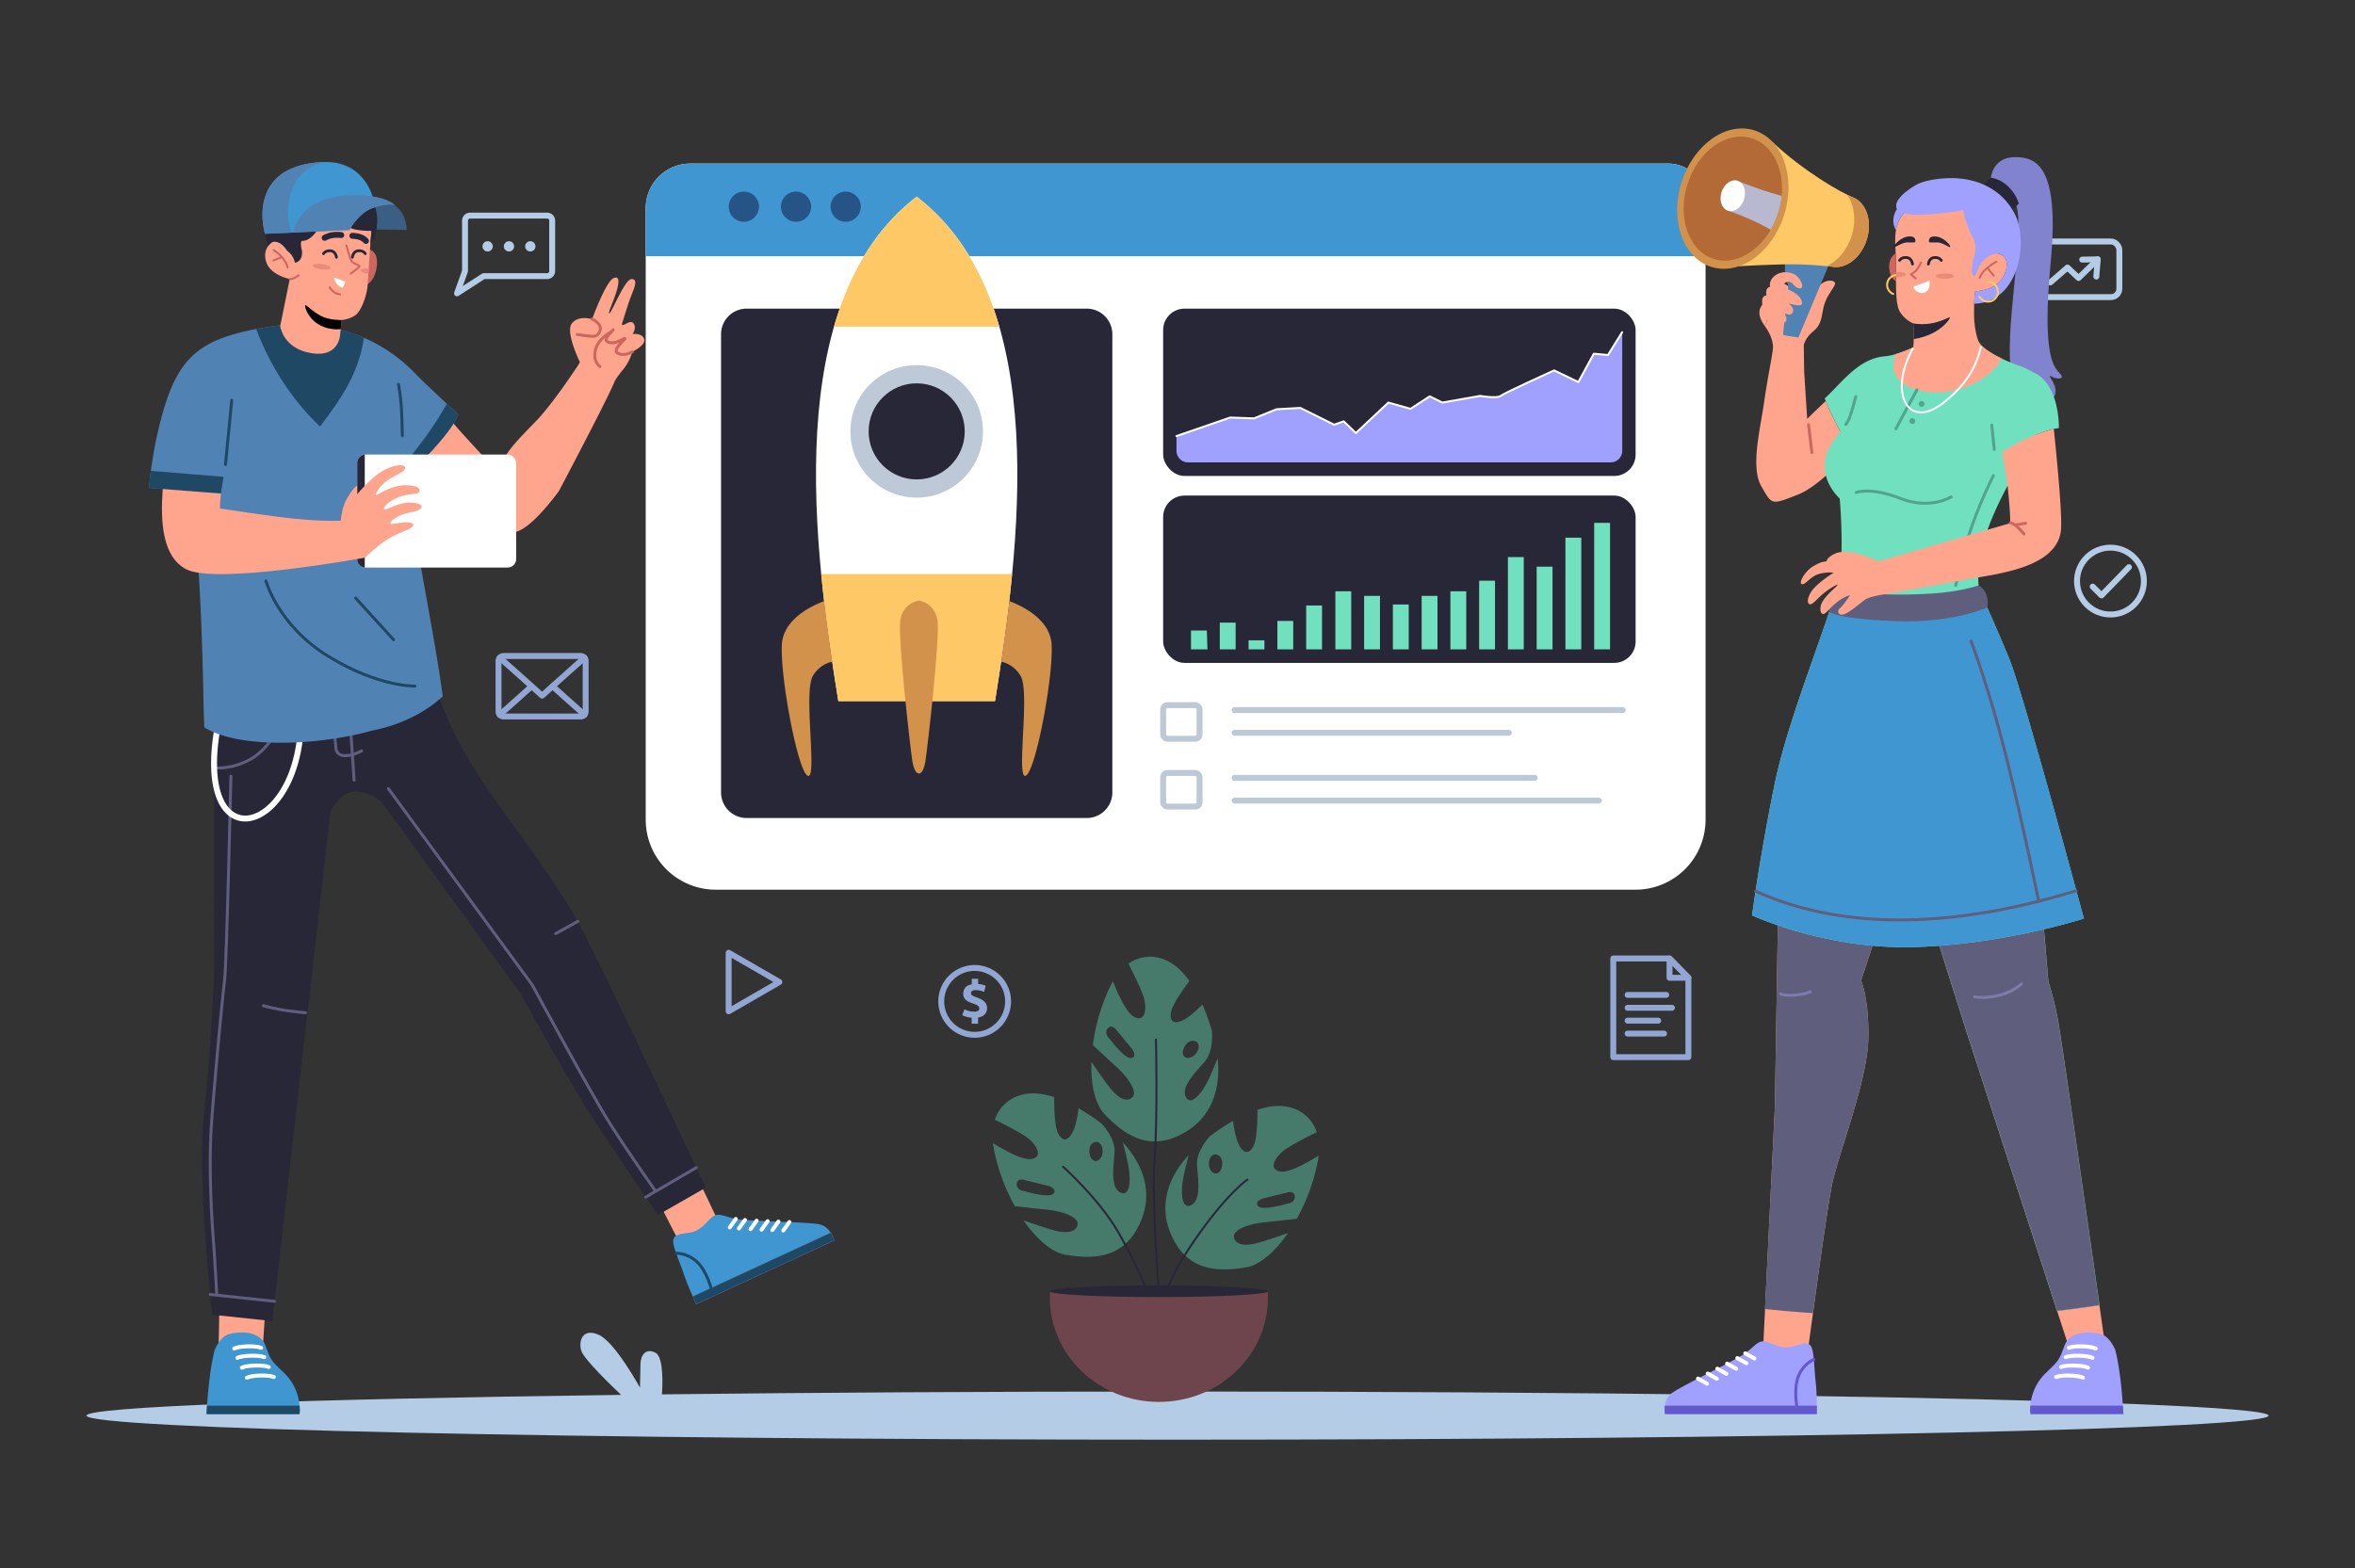 <svg xmlns="http://www.w3.org/2000/svg" data-name="Layer 1" viewBox="0 0 1801.68 1200"><rect x="0" y="0" width="1801.68" height="1200" fill="#333333" stroke="none"/><path fill="#b4cce6" fill-rule="evenodd" d="M900.84 1064.87c153.94 0 298.12.92 421.93 2.52-.38-6.27-.76-22.76 5.29-25.91 7.5-3.91 11.33 1.91 11.49 8.22.14 5.53.35 15.54.39 17.92h.3c2.4-4.32 19.6-34.69 31.17-39.88 12.45-5.59 15.8 4.71 13.41 12.29-1.85 5.86-17.56 21.19-24.61 27.87 226.11 3.3 375.31 9 375.31 15.39 0 10.18-373.7 18.43-834.68 18.43s-834.68-8.25-834.68-18.43c0-6.75 164.12-12.64 409-15.86-6.52-6.16-28.39-27.2-30.43-33.65-2.39-7.58 1-17.88 13.41-12.29s31.46 40.39 31.46 40.39.24-12.13.4-18.44 4-12.13 11.49-8.22c6.49 3.39 5.34 25.84 4.91 31.82 117.44-1.38 251.75-2.17 394.44-2.17Z"/><path opacity="0" fill-rule="evenodd" d="M1011.35 289.17s-254.39-79.83-446 16-259.68 206.45-239.46 316.08S450.42 854.35 658 865s394.88 23.42 519.41-123.46-6.39-404.47-166-452.36ZM1353 701.08c37.26 50.56 15.44 119.21-43.1 168.17s-96.85 20.75-120.8-10.64-11.18-102.18 43.64-148 120.26-9.53 120.26-9.53Zm4.26-407.66c49 33 83 187.33-19.69 199s-155.4-77.17-170.83-120.27 6.38-95.26 74-113.89 116.53 35.16 116.53 35.16ZM1553 561.69h54.82v24.08H1553v-24.08Zm29.8 27.94h54.82v24.08h-54.82v-24.08Zm30.34-27.94H1668v24.08h-54.81Z"/><path fill="none" stroke="#b4cce6" stroke-linecap="round" stroke-linejoin="round" stroke-width="4.53" d="M359.65 165h58.94a3.86 3.86 0 0 1 3.86 3.85v38.59a3.87 3.87 0 0 1-3.86 3.86H370l-20.36 13.17 6.12-17v-38.62a3.87 3.87 0 0 1 3.89-3.85Z"/><path fill="#b4cce6" fill-rule="evenodd" d="M389.39 184.59a3.93 3.93 0 1 1-3.93 3.92 3.91 3.91 0 0 1 3.93-3.92Zm-16.33 0a3.93 3.93 0 1 1-3.93 3.92 3.92 3.92 0 0 1 3.93-3.92Zm32.66 0a3.93 3.93 0 1 1-3.93 3.92 3.91 3.91 0 0 1 3.93-3.92Z"/><path fill="#ffa58d" fill-rule="evenodd" d="M443.65 277.1s-11.26-22.84-6.23-29.5 15.58-3.4 15.58-3.4 10.45-28.77 16.39-31.36 3.64 6.61 1 14-5.11 12.25-4.28 13.11c2.25-1.33 12-26.61 17.19-26.41s1.8 7.05-.73 13.71c-2.33 6.13-4.3 12.93-6.34 19.26s5.4-2.73 8.3.8-.58 8.31-.58 8.31 7.33-1 8.84 3.81-9.07 9.78-9.07 9.78a38.26 38.26 0 0 1-7.2 13.84 62.14 62.14 0 0 0-6.18 8.49c-5 12.94-42.51 83.77-42.81 84.34-11.57 15.49-23.32 28-31.93 30.84-23.15 7.75-52.08-8.65-72.82-29.43l-8.34-15.71s23.22-23.22 32.51-37.55q3.87 4.59 8.28 9.41c13.48 14.73 20.56 22.32 24.11 26.09 1.93-2.77 5.15-7.42 9-13s8.29-10.5 21.54-24.07c12-12.25 29.41-38.4 32.7-43.39Z"/><path fill="none" stroke="#cd665f" stroke-linecap="round" stroke-linejoin="round" stroke-width="2.26" d="M441.64 255.94s8.73 1.47 12.53 1.4 6.56-5.46 4.32-8.69a13 13 0 0 0-5.5-4.45M483.74 269.26s-6.38 3.75-11.12 1 6.25-10.72 5.4-11.2-6.81 4.67-12.15 2.91.8-6.36 3.28-9.68"/><path fill="none" stroke="#cd665f" stroke-linecap="round" stroke-linejoin="round" stroke-width="2.26" d="M459 280.56s-5.6-3.59-3.48-12.69 12.38-14.09 12.38-14.09"/><path fill="#ffa58d" fill-rule="evenodd" d="m167.77 1003.98-.56 28.93 33.77-.56 1.59-24.43-34.8-3.94zM504.57 921.16l14.79 28.78 30.42-14.67L536.37 907l-31.8 14.16z"/><path fill="#282737" fill-rule="evenodd" d="M325.27 495.14H167.58l-1.18 28c-.69 9.7-1.8 25.25-2.24 30.43-.65 7.71-.37 176.24-.29 186s-2.81 67.46-8 114.75 6.47 151.77 6.47 151.77l46 4.87 44.52-390s8-16.76 21.2-15.23c12.78 1.49 18.81 9.3 19.18 9.78l105.12 144.98s33.89 61.55 49 85.52 55.95 83.8 55.95 83.8l36.58-20.94S453.46 724 441 703.08c-51.26-86-96.72-116.92-115.7-207.94Zm-72.43 125.93Z"/><path fill="none" stroke="#5f5e7c" stroke-linecap="round" stroke-linejoin="round" stroke-width="2.26" d="M270.91 597l-3.51-51.41M254.47 546.15l2.53 26.42s.06 5.39 6.35 5.71 13.29-3.63 13.29-3.63M494 916.11l38.71-22.58M297.11 603.48L407.32 753.9s44.88 83.17 59.12 105.61 35.17 52.16 35.17 52.16M425.11 714.46l16.98-9.42"/><path fill="#3f96d1" fill-rule="evenodd" d="m532.71 998 105.51-48.74s-2.41-10-10.84-12.23-56.15-2.2-65.54-4.45-12.5-4.94-17.32-.91-8.15 10-16 11.44-11.8 1.1-13.3 5.09 4.77 17.18 7.94 26.89 9.55 22.91 9.55 22.91Z"/><path fill="#1e4864" fill-rule="evenodd" stroke="#5f5e7c" stroke-miterlimit="22.93" stroke-width=".23" d="m532.71 998 105.51-48.74a21.19 21.19 0 0 0-2.64-5.88L530 992.16c1.56 3.48 2.71 5.84 2.71 5.84Z"/><path fill="none" stroke="#1e4864" stroke-linecap="round" stroke-linejoin="round" stroke-width="2.26" d="M544.59 987.79s-3.54-14.89-11.25-22.06-16.05-6.65-16.05-6.65"/><path fill="none" stroke="#fff" stroke-linecap="round" stroke-linejoin="round" stroke-width="3.02" d="m599.25 941.66 4.65-6.49M590.86 941.32l4.65-6.49M582.61 941l4.65-6.49M574.21 940.62l4.65-6.49M565.29 940.08l4.65-6.49M558.27 939.3l4.65-6.49"/><path fill="#3f96d1" fill-rule="evenodd" d="M158 1082.14h71.09a21.52 21.52 0 0 0 .07-6.45 38.72 38.72 0 0 0-11.29-24.53c-10.91-10.52-10.38-9.72-14.9-21.69s-21.69-10.38-28.21-8.38-10.48 11.85-10.48 11.85c-4.06 15.32-5.72 38.46-6.28 49.2Z"/><path fill="#1e4864" fill-rule="evenodd" d="M158 1082.14h71.09a21.52 21.52 0 0 0 .07-6.45h-70.79c-.17 2.45-.3 4.63-.37 6.45Z"/><path fill="none" stroke="#fff" stroke-linecap="round" stroke-linejoin="round" stroke-width="3.02" d="M209.52 1053.75c-4.25-1.77-16.76-1.38-20.62.53M205.66 1046.1c-4.25-1.77-16.76-1.38-20.62.53M202.22 1038.58c-4.26-1.77-16.76-1.38-20.63.53M199.77 1031.41c-4.25-1.77-16.76-1.37-20.62.54"/><path fill="none" stroke="#5f5e7c" stroke-linecap="round" stroke-linejoin="round" stroke-width="2.26" d="M201.54 769.68s10.55 2.73 18.07 3.76 14.11 1.56 14.11 1.56M209.95 995.82l-49.16-5.21M176.65 594s-3.24 144.16-4.85 156.35-9.26 93.46-10.43 116.65-.22 53.6 1.38 74.8 3.12 49.38 3.12 49.38M218.27 548.28s-10.92 24.21-26.59 32.72-27.86 6.52-27.86 6.52"/><path fill="none" stroke="#fff" stroke-linecap="round" stroke-linejoin="round" stroke-width="4.53" d="M230.27 546.22c2.18 96.23-88.57 117.58-61.44-1.38"/><path fill="#5182b4" fill-rule="evenodd" d="M347 324.09c-9.81 15.12-23.18 27.47-35.59 40.31 6.64 56.15 19.52 112.15 27.34 168.35 0 0-18.48 19.43-53.79 26.26-42.69 12-103.21 13.85-128.67-2.47l-.52-15.17s-.91-65.57-4.55-114.33c0 0-2.79-22.35-4.47-51.1l-22.21-1.7-10.54-.81a331.48 331.48 0 0 1 5.67-38.08c13.37-60.44 28.39-75.83 84.56-85 45.74-7.47 86.43 6.46 114.81 36.93 4.51 4.6 31.62 30 31.62 30Z"/><path fill="#1e4864" fill-rule="evenodd" d="M347 324.09c-9.42 14.52-22.12 26.48-34.1 38.78l-3.14-8c13.61-17.07 22.09-28.26 32.05-45.81l8.84 8.29ZM147.09 381.94q-.19-3-.37-6l-22.21-1.7-10.51-.81s.45-5.4 1.44-13.11l55.56 4.57-2 12.75ZM196 251.8c2.65-.51 5.38-1 8.23-1.45 27-4.41 52.24-1.36 74.22 8.14-3.83 26.46-16.83 45.86-33.62 67.92-22.04-21.08-38.13-46.36-48.83-74.61Z"/><path fill="none" stroke="#1e4864" stroke-linecap="round" stroke-linejoin="round" stroke-width="2.26" d="M304.84 294.17a149.63 149.63 0 0 1 2.4 21.16c.53 12.1.53 18.09.53 18.09"/><path fill="none" stroke="#5f5e7c" stroke-linecap="round" stroke-linejoin="round" stroke-width="2.26" d="m368.4 373.09 8.94-11.5"/><path fill="#3b5f83" fill-rule="evenodd" d="M282.37 155.08s2.94-2.53 9.4-1.06A75 75 0 0 1 302 157s5.39 4.08 7.41 10 1.72 9 1.72 9l-37.49-.69Z"/><path fill="#cd665f" fill-rule="evenodd" d="M279 218.64s7.67-2 9.26-14.71-6.64-13.22-6.64-13.22Z"/><path fill="#ffa58d" fill-rule="evenodd" d="M214.44 157.89s10.73-16.72 38.44-12.77 32.3 21.47 31.25 32.69-2.28 31.87-2.83 40.08-4.94 20.15-9.4 23.31-10.48 3.72-10.48 3.72l-1.2 11.23c-.82 7.75-6.34 17.91-25 13.49-10.35-2.44-15.64-8.28-18.3-13a33.52 33.52 0 0 1-2.59-6.92l7.34-36.22s-14.76-2.83-18-13.09 4.33-14.92 4.33-14.92-2.61-13.18 6.44-27.6Z"/><path fill="#ea8a79" fill-rule="evenodd" d="M246.42 202.09c3.78.52 6.72 1.84 6.57 2.95s-3.34 1.6-7.12 1.08-6.72-1.83-6.57-3 3.34-1.55 7.12-1.03Z"/><path fill="none" stroke="#282737" stroke-linecap="round" stroke-linejoin="round" stroke-width="4.53" d="M248.38 182a19 19 0 0 1 6.49-2.12 24.57 24.57 0 0 1 6.2 0M269.58 180.45c3.95.28 7.61.82 10.38 3.92"/><path fill="none" stroke="#cd665f" stroke-linecap="round" stroke-linejoin="round" stroke-width="1.51" d="M209.39 191.44a26.74 26.74 0 0 1 6.93 6.14c3.38 4.17 3.71 7.08 3.71 7.08"/><path fill="none" stroke="#cd665f" stroke-linecap="round" stroke-linejoin="round" stroke-width="1.51" d="M209.27 199.36s2.82-1.33 4.23-1.8a16.3 16.3 0 0 1 2.3-.61M228.48 210.63c-1.66 1.34-4.66 3.16-6.85 2.87"/><path fill="#282737" fill-rule="evenodd" d="M219.23 191.33a16.57 16.57 0 0 0 1.19 1.18c.36.33.77.69 1.24 1.06a15.89 15.89 0 0 1 4 7.5c6.29-1.13 5.39-8.86 5.39-8.86a43 43 0 0 1-.83-4.86 5.38 5.38 0 0 1 .55-3c2.89.05 6.58-1.2 10.32-6 4.39-5.61 7.18-11.59 10.49-15.82 4.54 4.55 12.86 11.84 20.8 13.21a62 62 0 0 0 11.81.94c0 .37 0 .74-.08 1.09-.24 2.55-.49 5.6-.74 8.87 2.21-2.26 4.76-6.9 5.19-16.43.8-17.38-11.94-32.85-40-38.9a73.47 73.47 0 0 0-11.33-.87c-21.29 1.53-33.58 21.5-34.68 36.58-.78 10.75 1.07 17.55 2.62 21.21a11 11 0 0 1 2.82-2.78s5.24-2.84 11.26 5.84ZM208 185.49Z"/><path fill="#ea8a79" fill-rule="evenodd" d="m282.09 205.63-.26 4.06c-3.55-.56-6.25-1.82-6.1-2.89s2.92-1.53 6.36-1.17Z"/><path fill-rule="evenodd" d="m261.42 244.92-.74 7c-3.35.26-11 .28-17.52-4-8.58-5.65-10.5-14.53-9.51-14.44s5.51 4.82 11.77 8.22 16 3.22 16 3.22Z"/><path fill="none" stroke="#cd665f" stroke-linecap="round" stroke-linejoin="round" stroke-width="1.51" d="M252.23 219.76c.68 1.88 4.17 5.29 8 5.51"/><path fill="none" stroke="#282737" stroke-linecap="round" stroke-linejoin="round" stroke-width="2.11" d="M269.55 196.9c.2-1.28 1.06-4.66 4.4-5 4.12-.4 5.52 2.2 5.52 2.2M257.41 196.9c-.2-1.28-1.06-4.66-4.4-5-4.12-.4-5.52 2.2-5.52 2.2"/><path fill="none" stroke="#cd665f" stroke-linecap="round" stroke-linejoin="round" stroke-width="1.51" d="M265.06 187.8s2.73 11.25 4.46 12.73 5.66 2.51 5.55 3.3-6.8 5.56-6.8 5.56"/><path fill="#fff" fill-rule="evenodd" d="M255.57 212.26c.11 3.31 3.67 7.67 6.65 8l2.1-4.69Z"/><path fill="#3f96d1" fill-rule="evenodd" d="m202.77 178.94 64.59-2.94s6.86-13.39 18.75-17.21S302 157 302 157s-2.16-2.24-7.27-4.15a45.43 45.43 0 0 0-9.7-2.42s-6.55-26.22-35.05-26.43c-11.2-.08-22.57 2.15-31.77 7.34-25.52 15.51-15.44 47.6-15.44 47.6Z"/><path fill="#5182b4" fill-rule="evenodd" d="m202.77 178.94 20.8-.94s-7.26-13.23 0-33.19c7.13-19.53 26.59-20.74 27.45-20.78h-1.12c-11.2-.08-22.57 2.15-31.77 7.34-25.44 15.48-15.36 47.57-15.36 47.57Z"/><path fill="#5182b4" fill-rule="evenodd" d="m224.3 178 43.06-2s6.86-13.39 18.75-17.21S302 157 302 157s-2.16-2.24-7.27-4.15a45.43 45.43 0 0 0-9.7-2.42s-22.78-4.33-41.48 4.29A33.88 33.88 0 0 0 224.3 178Z"/><rect width="121.61" height="86.48" x="273.27" y="347.83" fill="#fff" rx="6.45"/><path fill="#282737" fill-rule="evenodd" d="M279.06 434.28a6.49 6.49 0 0 1-5.79-6.42v-73.58a6.49 6.49 0 0 1 5.79-6.42Z"/><path fill="#ffa58d" fill-rule="evenodd" d="M279.09 426.85c5.15-4.84 13.25-12.19 20.21-15.82s10.52-4.65 14-6.43 4.5-4.39-.84-4.81-11.46 1.29-12.9 1.29-1.92-1.68 3.22-4.94 10.83-3.78 15.67-5.14 7-5.76-3.71-6.36-20.73 7.26-20.89 4.62 6.74-7.88 14.46-9.92 11.27-.76 12.41-3-.45-4.84-10.75-5-21.41 7.57-22.17 7.57.91-5.07 6.73-9.84 13.1-7 15.07-9.76-2.65-5.45-13.55-.69-22.82 19.68-22.82 19.68v-6.66s-2.38.68-7.76 9.84c-3.63 6.19-4.27 13-4.79 17-30.46.9-62.2-5.17-92.45-9.35-.06-1.7.24-5.85.77-11.49l-44.53-3.4c-1.82 25.38-.2 51.91 18 61.4 22.66 11.8 133.29-8.25 136.46-8.83Z"/><path fill="none" stroke="#1e4864" stroke-linecap="round" stroke-linejoin="round" stroke-width="2.26" d="M177.29 306.33l-4.79 49.17M203.44 444.56s9.26 34.16 47.9 57.79 66.1 22.65 66.1 22.65M272.09 457.65l29.06 31.93"/><path fill="none" stroke="#92a6d4" stroke-linecap="round" stroke-linejoin="round" stroke-width="4.53" d="M385.26 502h58.94a3.88 3.88 0 0 1 3.86 3.86v38.58a3.88 3.88 0 0 1-3.86 3.86h-58.94a3.88 3.88 0 0 1-3.86-3.86v-38.63a3.88 3.88 0 0 1 3.86-3.81Z"/><path fill="none" stroke="#92a6d4" stroke-linecap="round" stroke-linejoin="round" stroke-width="4.53" d="m382.3 503.33 15.52 13.81 16.91 15.2 16.91-15.2 15.53-13.81"/><path fill="none" stroke="#92a6d4" stroke-linecap="round" stroke-linejoin="round" stroke-width="4.53" d="m382.3 547 15.52-13.81 8.65-7.77m16.23-.27 8.94 8L447.17 547"/><rect width="65.74" height="42.57" x="1555.66" y="184.8" fill="none" stroke="#b4cce6" stroke-linecap="round" stroke-linejoin="round" stroke-width="4.53" rx="6.44"/><path fill="none" stroke="#b4cce6" stroke-linecap="round" stroke-linejoin="round" stroke-width="4.53" d="m1568.62 216.11 13.08-11.37 8.53 7.99 14.64-14.26"/><path fill="none" stroke="#b4cce6" stroke-linecap="round" stroke-linejoin="round" stroke-width="4.53" d="m1593 198.66 11.87-.19-1.1 13.16"/><path fill="#fff" fill-rule="evenodd" d="M528.06 125.18h748.31a28.54 28.54 0 0 1 28.46 28.46v473.77a53.58 53.58 0 0 1-53.42 53.42H547.46A53.58 53.58 0 0 1 494 627.41V159.2a34.12 34.12 0 0 1 34.06-34.02Z"/><path fill="#3f96d1" fill-rule="evenodd" d="M528.06 125.18h748.31a28.54 28.54 0 0 1 28.46 28.46v42.45H494V159.2a34.12 34.12 0 0 1 34.06-34.02Z"/><path fill="#265487" fill-rule="evenodd" d="M569.08 146.64a11.54 11.54 0 1 1-11.53 11.54 11.54 11.54 0 0 1 11.53-11.54Zm77.91 0a11.54 11.54 0 1 1-11.53 11.54A11.54 11.54 0 0 1 647 146.64Zm-38 0a11.54 11.54 0 1 1-11.54 11.54A11.54 11.54 0 0 1 609 146.64Z"/><rect width="361.46" height="128.05" x="889.86" y="236.18" fill="#282737" rx="16.36"/><rect width="27.85" height="25.72" x="889.86" y="539.61" fill="none" stroke="#bdc9d7" stroke-miterlimit="22.93" stroke-width="4.53" rx="3.28"/><path fill="none" stroke="#bdc9d7" stroke-linecap="round" stroke-linejoin="round" stroke-width="4.53" d="M944.53 543.37h296.96M944.53 560.77h209.79"/><rect width="27.85" height="25.72" x="889.86" y="591.5" fill="none" stroke="#bdc9d7" stroke-miterlimit="22.93" stroke-width="4.53" rx="3.28"/><path fill="none" stroke="#bdc9d7" stroke-linecap="round" stroke-linejoin="round" stroke-width="4.53" d="M944.53 595.25h229.58M944.53 612.66h278.6"/><path fill="#a0a1fe" fill-rule="evenodd" d="M1241 254.26a8.8 8.8 0 0 1 .08 1.16V345a8.88 8.88 0 0 1-8.86 8.85h-323.3a8.87 8.87 0 0 1-8.85-8.85v-11.3l41.1-14.17 18.21.64 17.24-7 18.2-1 25.86 12.83 7.35-2.56 9.26 8.94 24.9-23.31 16.93 4.79 14.69-9.58 9.58 4.79 29-5.11s12.78 2.24 15.65 0 40.96-19.51 40.96-19.51l18.52 8.94 11.82-21.72 10.85 1Z"/><rect width="361.46" height="128.05" x="889.86" y="379.24" fill="#282737" rx="16.36"/><path fill="#70e0bf" fill-rule="evenodd" d="M1231.75 496.91h-12.14v-96.78h12.14v96.78Zm-22 0h-12.13v-85.44h12.13v85.44Zm-22 0h-12.13v-63.25h12.13v63.25Zm-22 0h-12.14v-70.59h12.14v70.59Zm-22 0h-12.14v-52.55h12.14v52.55Zm-22 0h-12.13V452.5h12.13v44.41Zm-22 0h-12.13V456h12.13v40.9Zm-22 0h-12.14v-34.35h12.14v34.35Zm-22 0h-12.14V456h12.14v40.9Zm-22 0h-12.13V452.5h12.13v44.41Zm-22 0h-12.46v-33.55h12.13v33.55Zm-22 0h-12.5v-21.74h12.14v21.74Zm-22 0h-12.53V490h12.13v6.89Zm-22 0h-12.56v-20.45h12.13v20.45Zm-22 0h-12.59v-14.39h12.13Z"/><path fill="none" stroke="#fff" stroke-linecap="round" stroke-linejoin="round" stroke-width="1.51" d="m900.07 333.7 41.1-14.17 18.21.64 17.24-7 18.2-1 25.86 12.83 7.35-2.56 9.26 8.94 24.9-23.31 16.93 4.79 14.69-9.58 9.58 4.79 29-5.11s12.78 2.24 15.65 0 40.96-19.51 40.96-19.51l18.52 8.94 11.82-21.72 10.85 1 10.81-17.41"/><path fill="#282737" d="M571.24 236.18h260.12A19.61 19.61 0 0 1 851 255.79v350.65A19.61 19.61 0 0 1 831.36 626H571.24a19.6 19.6 0 0 1-19.6-19.6V255.79a19.6 19.6 0 0 1 19.6-19.61Z"/><path fill="#fff" fill-rule="evenodd" d="M701.3 536.52h-59.95C623 422.11 596.59 230.85 701.3 150.46c104.7 80.39 78.27 271.65 59.94 386.06Z"/><path fill="#fec866" fill-rule="evenodd" d="M701.3 536.52h-59.95c-4.58-28.6-9.66-62-13.08-97.27h146.06c-3.42 35.27-8.5 68.67-13.09 97.27ZM638.05 250c11.48-40 31.22-74.94 63.25-99.53 32 24.59 51.77 59.57 63.24 99.53Z"/><path fill="#d3924b" fill-rule="evenodd" d="M630.48 460c-9.92 3.75-31.14 13.95-32.3 33-1.5 24.88 12.26 97.64 19.8 100.66s-3.4-63 3.77-76.16a22.78 22.78 0 0 1 14.92-11.12c-2.18-14.75-4.32-30.3-6.19-46.38ZM772.21 460c9.92 3.75 31.14 13.95 32.3 33 1.5 24.88-12.26 97.64-19.8 100.66s3.4-63-3.77-76.16A22.78 22.78 0 0 0 766 506.36c2.2-14.73 4.34-30.28 6.21-46.36Z"/><circle cx="701.3" cy="330.11" r="50.71" fill="#bdc9d7"/><circle cx="701.3" cy="330.11" r="36.76" fill="#282737"/><path fill="#d3924b" fill-rule="evenodd" d="M703 591.94s-3.39.57-5-9.51-11.13-93.43-9.24-107.36S703 459.61 703 459.61s12.35 1.51 14.23 15.46-7.63 97.27-9.23 107.36-5 9.51-5 9.51Z"/><path fill="none" stroke="#92a6d4" stroke-linecap="round" stroke-linejoin="round" stroke-width="4.53" d="m596.25 751.5-19.4 11.2-19.4 11.2v-44.8l19.4 11.2 19.4 11.2z"/><circle cx="1614.59" cy="444.67" r="25.58" fill="none" stroke="#b4cce6" stroke-miterlimit="22.93" stroke-width="4.53" transform="rotate(-45 1614.595 444.663)"/><path fill="none" stroke="#b4cce6" stroke-linecap="round" stroke-linejoin="round" stroke-width="4.53" d="m1600.98 448.89 6.78 6.74 20.96-21.61"/><path fill="none" stroke="#92a6d4" stroke-linecap="round" stroke-linejoin="round" stroke-width="4.53" d="M1234.23 733.48h43.04l14.42 14.76v60.73h-57.46v-75.49z"/><path fill="none" stroke="#92a6d4" stroke-linecap="round" stroke-linejoin="round" stroke-width="4.53" d="M1291.69 748.24h-14.42v-14.76l14.42 14.76zM1245.2 761.36h29.54M1245.2 771.22h33.93M1245.2 781.08h23.42M1245.2 790.95h27.88"/><circle cx="745.63" cy="766.24" r="25.58" fill="none" stroke="#92a6d4" stroke-miterlimit="22.93" stroke-width="4.53" transform="rotate(-67.84 745.695 766.253)"/><path fill="#92a6d4" fill-rule="evenodd" d="M743.38 778.81a18.31 18.31 0 0 1-4.61-.88 26.19 26.19 0 0 1-2.62-1.06l1.67-4.47a20.33 20.33 0 0 0 3.25 1.2 14.33 14.33 0 0 0 4 .55 5.77 5.77 0 0 0 3.24-.65 2.07 2.07 0 0 0 .88-1.8 2.22 2.22 0 0 0-.35-1.26 3.46 3.46 0 0 0-1-1 10.37 10.37 0 0 0-1.67-.83c-.68-.27-1.45-.57-2.33-.88s-1.69-.65-2.51-1a9.64 9.64 0 0 1-2.22-1.38 6.13 6.13 0 0 1-1.59-2 6.25 6.25 0 0 1-.6-2.85 8.12 8.12 0 0 1 .37-2.47 6.35 6.35 0 0 1 3.16-3.81 10 10 0 0 1 3-1V749h4.89v4a21.58 21.58 0 0 1 3.48.59 16 16 0 0 1 2.32.77l-1.21 4.67a17.34 17.34 0 0 0-3-.94 16.39 16.39 0 0 0-3.56-.38 4.45 4.45 0 0 0-2.68.62 2 2 0 0 0-.82 1.63 2.15 2.15 0 0 0 .26 1.07 2.21 2.21 0 0 0 .79.79 8.32 8.32 0 0 0 1.34.68c.54.23 1.18.46 1.93.72a30 30 0 0 1 3.16 1.37 11.62 11.62 0 0 1 2.53 1.69 6.66 6.66 0 0 1 2.27 5.23 7.6 7.6 0 0 1-.35 2.3 6 6 0 0 1-1.2 2.19 7 7 0 0 1-2.12 1.67 10 10 0 0 1-3.21 1v4.74h-4.89Z"/><path fill="#6e454c" fill-rule="evenodd" d="M969.84 988.4c.1 1.59.16 3.2.16 4.82 0 44-37.34 79.59-83.39 79.59s-83.39-35.64-83.39-79.59c0-1.62.06-3.23.16-4.82Z"/><path fill="#282737" fill-rule="evenodd" d="M886.61 992.59c45.93 0 83.39-2 83.39-4.46s-37.46-4.46-83.39-4.46-83.39 2-83.39 4.46 37.46 4.46 83.39 4.46Z"/><path fill="#467b6c" fill-rule="evenodd" d="M890.9 734.35a28.58 28.58 0 0 0-27.62 3.11c2.52 4.89 9.88 19.41 11.86 26.16 2.39 8.19 1 19.16-7.52 14.51-6.39-3.5-13.16-19.45-16.14-27.18-.94 1.61-1.86 3.34-2.75 5.22a149.66 149.66 0 0 0-12.66 43.55c4.22 4 12.82 12 18.51 17.12 7.78 7 16.16 18.76 11.71 22.88s-11 .54-17.23-7.38c-4.88-6.18-11.43-15.88-14.06-19.85-.6 17.4 2.66 32.54 10.4 40.54 15.83 16.37 34.73 28.61 60.54 13.84 21.52-12.32 28-34.07 25.62-57-1.25 2.77-3 7.54-6.2 14.62-6.29 13.73-15 22.35-18.36 14.5s8-18.63 14.9-26.87 5.22-23.31 5.21-23.33a164.44 164.44 0 0 0-7.23-20.16c-2.84 3-8.61 8.64-13.54 11.42-6.86 3.86-11.65 2.8-10.58-5 .8-6 9.85-18.56 14.19-24.34-5.51-7.79-11.87-13.64-19.05-16.31Zm-37.52 53L866 802.54s4.53 6.25-.53 7.11-16.69-14.83-16.69-14.83-4.26-3.73-1.53-7.52 6.18.07 6.18.07Zm61.67 9.71c4.19 2.2 1.2 10.51-4.26 12.17s-7.78-3.39-4-9.11 8.26-3.04 8.26-3.04ZM781.46 837.87a28.57 28.57 0 0 0-20.33 19c4.93 2.42 19.5 9.71 25.1 13.95 6.8 5.15 12.22 14.79 2.6 16.13-7.22 1-22.15-7.78-29.15-12.22.2 1.86.5 3.8.9 5.84A149.77 149.77 0 0 0 776.36 923c5.75.67 17.45 2 25.06 2.73 10.41 1 24.16 5.44 23 11.41s-8.5 7-18.24 4.33c-7.6-2.06-18.64-6-23.12-7.57 9.89 14.33 21.52 24.55 32.51 26.37 22.46 3.71 44.93 2.29 56.86-24.95 10-22.71 2.25-44.08-13.37-61.05.65 3 2.12 7.82 3.73 15.44 3.13 14.78 1.24 26.91-6.11 22.59s-4.68-19.72-4-30.47S843 860 843 860a166.2 166.2 0 0 0-17.82-11.88c-.51 4.07-1.76 12.07-4.07 17.24-3.21 7.18-7.69 9.18-11.51 2.24-2.89-5.25-3.14-20.77-3.09-28-9.07-3-17.67-3.88-25-1.75Zm1.44 64.93 19.1 4.7s7.36 2.32 3.81 6-22.25-2-22.25-2-5.64-.46-5.7-5.13 5-3.63 5-3.63Zm55.32-28.93c4.68-.74 7.22 7.73 3.83 12.31s-8.27 1.91-8.63-4.94 4.8-7.37 4.8-7.37ZM987 847.45a28.58 28.58 0 0 1 20.34 18.95c-4.94 2.42-19.5 9.71-25.11 14-6.8 5.15-12.21 14.79-2.6 16.13 7.22 1 22.16-7.78 29.15-12.22-.2 1.86-.49 3.8-.9 5.84a149.75 149.75 0 0 1-15.77 42.51c-5.75.67-17.46 2-25.07 2.73-10.41 1-24.16 5.44-23 11.41s8.5 7 18.23 4.33c7.61-2.06 18.64-6 23.12-7.57-9.88 14.33-21.52 24.55-32.5 26.37-22.47 3.71-44.94 2.29-56.87-25-9.95-22.71-2.24-44.08 13.37-61-.64 3-2.11 7.82-3.73 15.44-3.12 14.78-1.24 26.91 6.11 22.59s4.69-19.72 4-30.47 9.7-21.82 9.71-21.84a166.2 166.2 0 0 1 17.82-11.88c.52 4.07 1.76 12.07 4.07 17.24 3.21 7.18 7.69 9.18 11.51 2.24 2.9-5.25 3.15-20.78 3.1-28 9.06-3 17.66-3.88 25-1.75Zm-1.44 64.93-19.13 4.69s-7.36 2.33-3.82 6 22.25-2 22.25-2 5.64-.46 5.71-5.13-5-3.63-5-3.63Zm-55.32-28.93c-4.67-.74-7.22 7.73-3.83 12.31s8.27 1.91 8.64-4.94-4.78-7.37-4.78-7.37Z"/><path fill="none" stroke="#282737" stroke-linecap="round" stroke-linejoin="round" stroke-width="1.51" d="M884.38 795.48s1.33 58.81-1.06 91.54 3.19 101.38 3.19 101.38M813.34 892.87s27.4 24.48 42 49.76 21.55 43.91 21.55 43.91M892.63 988.4s2.4-13 25.28-45 36.46-40.71 36.46-40.71"/><path fill="#8283ce" fill-rule="evenodd" d="m1523.55 140-.4-4.05s1.13-15.51 18.23-15.71 34.39 7.79 27.47 80.7 2.93 80.36 7.19 85-2.66 4.53-7 2 7.38 8.23 2.26 15.83-32.33 9.58-33.66-30.33 13.3-108.83 2.79-120.14-16.88-13.3-16.88-13.3Z"/><path fill="#ffa58d" fill-rule="evenodd" d="m1360.25 700.84-2.39 146.22-9 184.93s34.46-.8 34.46 0 13.84-105.37 18.63-127.32 26.74-78.24 27.4-109.5-5.58-44.71-5.58-44.71l16.36-49.62Z"/><path fill="#5f5e7c" fill-rule="evenodd" d="m1360.25 700.84-2.39 146.22-7.57 154.71c9.1.92 22.55 2.17 36.65 3.11 4.45-32.81 11.74-85.48 15-100.21 4.79-22 26.74-78.24 27.4-109.5s-5.58-44.71-5.58-44.71l16.36-49.62Z"/><path fill="#ffa58d" fill-rule="evenodd" d="m1477.2 703 27.94 88.34 77 237.62 27.67-4.39s-32.33-227.24-35.52-244.14a249.47 249.47 0 0 0-7.32-29.27l-5.32-64Z"/><path fill="#5f5e7c" fill-rule="evenodd" stroke="#52a48c" stroke-miterlimit="22.93" stroke-width=".23" d="m1477.2 703 27.94 88.34 68.68 211.84c9.72-1.18 21.72-2.74 32.35-4.4-8.56-60-29.32-205-31.84-218.35a249.47 249.47 0 0 0-7.32-29.27l-5.32-64Z"/><path fill="none" stroke="#7c7caa" stroke-linecap="round" stroke-linejoin="round" stroke-width="2.26" d="M1510.66 762.84c11.56 1.85 27.15-1.91 35.79-9.85M1362.25 760.51c4.09 2.48 18.94.62 22.68-1.6"/><path fill="#ffa58d" fill-rule="evenodd" d="M1445.39 283.62a16.92 16.92 0 0 0-6.94-2.79c.57 8.79 1.78 27.65 1.78 29.84a23.7 23.7 0 0 1-.43 3c.43-.46.84-.89 1.22-1.27 0 0 20-17.37 4.37-28.8Zm-48.61 23.24c-4.59 4.34-9.42 9-14.21 13.65-1.16-18.07-2.3-36.07-2.31-36.2-.19-11.28-.28-20.22-.28-20.22s1-5.41 7.07-10.4 6.14-9.26 8-18.21 8.32-15.19 8.84-18.31-8.74-4.58-14.46 4.47-26.33-5.93-26.33-5.93l-12.9 33.92s6 7.49 6.24 15.82c.1 4-4 22.28-6.79 42.17s-10.6 49.78-2.25 64.32 7.31 14.73 28.39 6.43c13.79-5.44 31.36-23.56 41.85-35.44-8.78-7.49-18.16-29.42-20.86-36.07Z"/><path fill="#70e0bf" fill-rule="evenodd" d="M1475.43 260s-20.35 11.57-33.26 12.64c-20.17 1.66-31.93 19-46.17 32.28a205.46 205.46 0 0 0 12 25.17c-5.43 6.93-11.28 14.34-12 24.5-1.06 16 11.45 26.88 11.45 26.88s2.92 31.66.53 55.35a83 83 0 0 1-2.68 12.62c-9.09 33.08-37.71 102.14-47.61 150.49-11.44 55.88-17.3 100.59-17.3 100.59s57.48 26.6 125.86 24.21 128-21.82 128-21.82-46.84-174-57.08-198.77-16.9-39.25-16.9-39.25-8.51-6.12-6.52-30.34 16.1-52.55 26.48-70.51c5-8.73 11.91-20.35 17.43-31.48 11.57-4.41 17.48-5 17.48-5s.9-33.66-19.4-42.5a61.84 61.84 0 0 0-12.31-5.67c-13.7-4.92-27.46-12.44-30.09-18.66s-29.26-4.59-37.91-.73Z"/><path fill="#3f96d1" fill-rule="evenodd" d="M1400.73 464.41c-11.8 36.11-34.46 93.6-43 135.52-11.44 55.88-17.3 100.59-17.3 100.59s57.48 26.6 125.86 24.21 128-21.82 128-21.82-46.84-174-57.08-198.77-16.9-39.25-16.9-39.25-2-1.45-3.85-5.71c-5.05 1.2-10.48 2.47-16.33 3.81-37.66 8.59-72.67 6.32-99.4 1.42Z"/><path fill="#5f5e7c" fill-rule="evenodd" d="M1478.6 454.16c22.49-1.53 35.15-6.18 35.15-6.18a12.87 12.87 0 0 1 6.09 7.78c1.8 5.79.43 9.13.43 9.13s-27.17 12.49-72.4 10.36-48.36-7.14-48.36-7.14a16.23 16.23 0 0 1 .43-11.22c2.46-6.12 5.36-7.45 5.36-7.45 18.49 6.63 54.07 6.03 73.3 4.72Z"/><path fill="none" stroke="#52a48c" stroke-linecap="round" stroke-linejoin="round" stroke-width="2.26" d="M1525 364c-4.13 8.33-8.69 18.32-13.25 30-7.67 19.62-12.89 41.57-15.5 53.91"/><path fill="#282737" fill-rule="evenodd" d="m1516.37 143.16 6.78-7.19c10.08 1.43 18.52 10.39 21.36 19.89l-7.66 6.92Z"/><path fill="#ffa58d" fill-rule="evenodd" d="M1471.19 151.76c-25.54 13.57-21.15 29-20.75 46.44s-1 34.72 3.46 41a23 23 0 0 0 9.78 8.25s1 10.81 0 18.43a105.6 105.6 0 0 1-13.51 5.12c-2.84 8.28-4.13 22.93 19.3 28 27.1 5.83 53-8.55 62-24.59-8.94-4.3-16.26-9.3-18.11-13.67a67.53 67.53 0 0 1-3.12-21c0-14.23 1-16.89 1-16.89s17 .13 22.49-13.57-5.13-15.14-5.13-15.14c12.12-41.91-28.79-57.58-57.41-42.38Z"/><path fill="#a0a1fe" fill-rule="evenodd" d="M1509.35 199c-.16 1.91-.45 3.78-.7 5.54-1.06 7.45 2.66 6.78 2.66 6.78s3.66-16.71 17.26-17.2c0 0 10.58 1.43 5.13 15.14s-22.49 13.57-22.49 13.57-.63 1.69-.89 9.59c34.23-.9 40.77-46.05 32.32-65.93-8.64-20.34-31.64-35.37-66.52-28.49a41.91 41.91 0 0 0-8.65 2.67 56.58 56.58 0 0 0-12.28 8.63 39 39 0 0 0-2.82 3.37c-1.57 2.39-2.26 4.91-1.18 7.35a16.88 16.88 0 0 0-2.69 8.18 13.82 13.82 0 0 0 2 7.85 27.43 27.43 0 0 1 5.74-12.78c13.09 3.44 45.72-2.37 45.72-2.37s1.92 11.33 7 20.11.33 18 .33 18Z"/><path fill="#282737" fill-rule="evenodd" d="M1463.68 247.49s.53 5.86.4 12c20.57-3.25 28.17-16 27.6-16.56s-3.26 1.87-11.64 4a41.92 41.92 0 0 1-16.36.56Z"/><path fill="none" stroke="#282737" stroke-linecap="round" stroke-linejoin="round" stroke-width="2.11" d="M1475.29 202.08c.2-1.27 1-4.66 4.39-5 4.13-.4 5.52 2.2 5.52 2.2M1463.15 202.08c-.21-1.27-1.06-4.66-4.4-5-4.13-.4-5.52 2.2-5.52 2.2"/><path fill="none" stroke="#cd665f" stroke-linecap="round" stroke-linejoin="round" stroke-width="1.51" d="M1469.74 200.93s-2.73 5.45-4.59 6.85S1462 210 1462 210l3.52 3.06M1514.51 212.63a19.77 19.77 0 016.19-7.91c4.66-3.66 6.65-4.39 6.65-4.39M1525.29 210.97l-4.9-6.01"/><path fill="#ea8a79" fill-rule="evenodd" d="M1488 213.27c3.8 0 6.91-.91 6.91-2s-3.11-2-6.91-2-6.9.92-6.9 2 3.07 2 6.9 2Z"/><path fill="#282737" fill-rule="evenodd" d="M1475.85 185.18s-1.07-3.92 3.46-4.26 8.68 2.7 10.81 4.89 2.23 3.26 1.43 3.26-5.89-3.62-9.61-3.56-6.12.2-6.09-.33Zm-10.6 0s1.07-3.92-3.46-4.26-8.68 2.7-10.81 4.89-2.23 3.26-1.43 3.26 5.89-3.62 9.62-3.56 6.12.2 6.08-.33Z"/><path fill="none" stroke="#fec866" stroke-linecap="round" stroke-linejoin="round" stroke-width="1.51" d="M1520.94 215.73a7.55 7.55 0 1 1-6.57 11.28"/><path fill="#cd665f" fill-rule="evenodd" d="M1450.28 194c-2 1.08-5.11 3.86-5 10.54.08 6.26 3.12 9.39 5.27 10.83 0-5.42 0-11.26-.08-17.12-.07-1.48-.13-2.9-.19-4.25Z"/><path fill="none" stroke="#fec866" stroke-linecap="round" stroke-linejoin="round" stroke-width="1.51" d="M1451.28 210.44a7.55 7.55 0 0 0-2.92 14.51"/><path fill="#ea8a79" fill-rule="evenodd" d="M1450.52 208.12v4h.76c3.82 0 6.91-.91 6.91-2s-3.09-2-6.91-2Z"/><path fill="#a0a1fe" fill-rule="evenodd" d="M1390 1082.14h-116.24s-2-10.06 4.71-15.64 50-25.55 57.63-31.54 9.28-9.72 15.35-8.08 11.57 5.63 19.32 3.67 11.17-4 14.21-1 2.87 17.61 4.07 27.74.95 24.85.95 24.85Z"/><path fill="#6359cc" fill-rule="evenodd" d="M1390 1082.14h-116.24a21.14 21.14 0 0 1-.07-6.45H1390v6.45Z"/><path fill="none" stroke="#6359cc" stroke-linecap="round" stroke-linejoin="round" stroke-width="2.26" d="M1374.92 1077.85s-3-15 .95-24.75 11.79-12.77 11.79-12.77"/><path fill="none" stroke="#fff" stroke-linecap="round" stroke-linejoin="round" stroke-width="3.02" d="m1305.94 1058.89-6.94-3.94M1313.42 1055.07l-6.95-3.94M1320.78 1051.31l-6.95-3.94M1328.24 1047.44l-6.94-3.94M1336.11 1043.21l-6.95-3.94M1342.15 1039.56l-6.94-3.94"/><path fill="#a0a1fe" fill-rule="evenodd" d="M1624.51 1082.14h-71.09a21.52 21.52 0 0 1-.07-6.45 38.72 38.72 0 0 1 11.29-24.53c10.91-10.52 10.38-9.72 14.91-21.69s21.68-10.38 28.2-8.38 10.48 11.85 10.48 11.85c4.03 15.32 5.69 38.46 6.28 49.2Z"/><path fill="#6359cc" fill-rule="evenodd" d="M1624.51 1082.14h-71.09a21.52 21.52 0 0 1-.07-6.45h70.76c.17 2.45.3 4.63.4 6.45Z"/><path fill="none" stroke="#fff" stroke-linecap="round" stroke-linejoin="round" stroke-width="3.02" d="M1573 1053.75c4.25-1.77 16.76-1.38 20.62.53M1576.82 1046.1c4.25-1.77 16.76-1.38 20.62.53M1580.26 1038.58c4.26-1.77 16.76-1.38 20.63.53M1582.71 1031.41c4.25-1.77 16.76-1.37 20.62.54"/><path fill="none" stroke="#52a48c" stroke-linecap="round" stroke-linejoin="round" stroke-width="2.26" d="M1492.69 380.24s-15.77 10.18-38.72 1.2-33.92-4.59-33.92-4.59"/><path fill="#ffa58d" fill-rule="evenodd" d="M1531.69 345.93c1.87 10.72 3.76 21.3 4.62 29.74 1.21 11.89 1.58 19.66 1.67 24.32l-.57.52-100.09 29.07s-14.47-6.62-22.51-7.16-10.59 1.13-10.59 1.13-6 2.36-6.87 5.9c-3.24.78-3.59.18-9.93 3.76s-11.67 12.72-9 13.75 6.49-5.95 13.34-7.78 11-.86 11-.86-13.6 8.32-17.55 15.23-1.7 10.22 1.17 8.39 4.83-5.16 11.42-9.91 8.86-4.77 8.86-4.77-11 9.21-13.12 14.63 0 9.53 2.71 7.43 4-4.44 9-8.44a33.43 33.43 0 0 1 10.19-5.55s-4.84 7.61-7.75 10.06-.9 6.72 4.18 4.25 12.53-9.26 15.8-11.24 14-3.62 14-3.62c3.42-.25 66.07-12 72.29-13 23.21-3.91 62.71-10.55 62.91-38.81.51-12.95-3.41-53.41-5.6-74.66a109 109 0 0 0-16.44 5.37c-8.05 3.25-17.17 8.55-23.14 12.25Z"/><path fill="none" stroke="#ce685f" stroke-linecap="round" stroke-linejoin="round" stroke-width="2.26" d="M1548.36 408.64a53.18 53.18 0 00-5.8-6.15A16.39 16.39 0 001538 400M1549.71 400.44l-8.24 1.27"/><path fill="none" stroke="#5f5e7c" stroke-linecap="round" stroke-linejoin="round" stroke-width="2.26" d="M1343.07 682c76.51 34.58 167.32 23.64 245.4-.38"/><path fill="#fff" fill-rule="evenodd" d="m1463.75 219.25 12.53-4.39s1 8.54-5 9.26a6.82 6.82 0 0 1-7.53-4.87Z"/><path fill="#5182b4" fill-rule="evenodd" d="M1365.56 198v15.3s2.6 4.58 2.6 5.2-4.16 37.15-4.06 37.67 11.76 2.08 11.76 2.08l23.73-56.6Z"/><path fill="#ffa58d" fill-rule="evenodd" d="M1354.22 219.51s-1.25-4.26 3-8 10.2-3.9 14.83-1.92 7.39 8.11 6.61 10-3.87 1.33-6.26-1.53-3.83-2.7-5.39-2.3-4.79 3.78-4.79 3.78 2.7.36 8.43 3.22 8.53 7.18 7.9 9.83-10.38-.49-10.38-.49 4.87 3 3.36 6.89-6.66.26-6.66.26 5.57 8.74-2.65 7.7a38 38 0 0 1-10-2.53l-2 5.13s-5-6.21-4.1-11.57a8.86 8.86 0 0 1 2.17-4.76s-.68-4.53.67-5.88a4 4 0 0 1 2.55-1.35s-1.61-5.59 2.71-6.48Z"/><path fill="#fec866" fill-rule="evenodd" d="m1333.2 199.12-3 4.61s31.59-1.91 47.09-1.39c12 .41 21.18 1.38 24.67 1.8.51.08 1 .15 1.53.19 10 .76 20.55-7.85 24.65-20.91 4.42-14-.2-28.13-10.34-32.28s-37.64-20-61.26-41.95-23.34 89.93-23.34 89.93Z"/><path fill="#d3924b" fill-rule="evenodd" d="M1397.44 203.64c2 .2 3.51.37 4.55.5.51.08 1 .15 1.53.19 10 .76 20.55-7.85 24.65-20.91 4.42-14-.2-28.13-10.34-32.28s-2-1.08-5.43-3c6.11 7.66 8.06 20 4.18 32.36-3.47 11.12-10.85 19.5-19.14 23.14Z"/><ellipse cx="1325.66" cy="151.98" fill="#d3924b" rx="54.78" ry="41.2" transform="rotate(-72.55 1325.694 151.967)"/><ellipse cx="1325.66" cy="151.98" fill="#b36a37" rx="48.42" ry="36.42" transform="rotate(-72.55 1325.682 151.969)"/><path fill="#b8b8d1" fill-rule="evenodd" d="M1363.06 149.9a64.58 64.58 0 0 1-8.41 26c-12.66-7.82-31.87-14.47-31.87-14.47l3-15.06 2.34-8.35s10 3.88 18.73 6.9c4.52 1.6 11.01 3.51 16.21 4.98Z"/><path fill="#fff" fill-rule="evenodd" d="M1329.27 138.31c4.77 1.5 7 7.86 5 14.2s-7.48 10.27-12.25 8.77-7-7.86-5-14.2 7.48-10.27 12.25-8.77Z"/><path fill="none" stroke="#ce685f" stroke-linecap="round" stroke-linejoin="round" stroke-width="2.26" d="m1386.17 346.25-2.56-21.24"/><path fill="none" stroke="#52a48c" stroke-linecap="round" stroke-linejoin="round" stroke-width="2.26" d="m1523.81 325.28 1.91 18.68M1450.44 328.08l16.09-29.77"/><path fill="none" stroke="#5f5e7c" stroke-linecap="round" stroke-linejoin="round" stroke-width="2.26" d="M1507.92 490.61s14 36.4 27.14 89.4 24.62 109.65 24.62 109.65"/><path fill="#52a48c" fill-rule="evenodd" d="M1470.31 311.31a2.2 2.2 0 1 0-2.39-2.19 2.31 2.31 0 0 0 2.39 2.19ZM1463.21 324.44a2.2 2.2 0 1 0-2.4-2.19 2.3 2.3 0 0 0 2.4 2.19Z"/><path fill="none" stroke="#52a48c" stroke-linecap="round" stroke-linejoin="round" stroke-width="2.26" d="M1419.78 303.57s-3.11 11.65-4.63 15.57a22.61 22.61 0 0 1-3 5.66"/><path fill="none" stroke="#fff" stroke-linecap="round" stroke-linejoin="round" stroke-width="1.51" d="M1515.33 265.73c-3.6 16.45-12.32 29.09-26.69 41.06-29.68 24.74-43.93-7.18-25.3-39.91"/></svg>